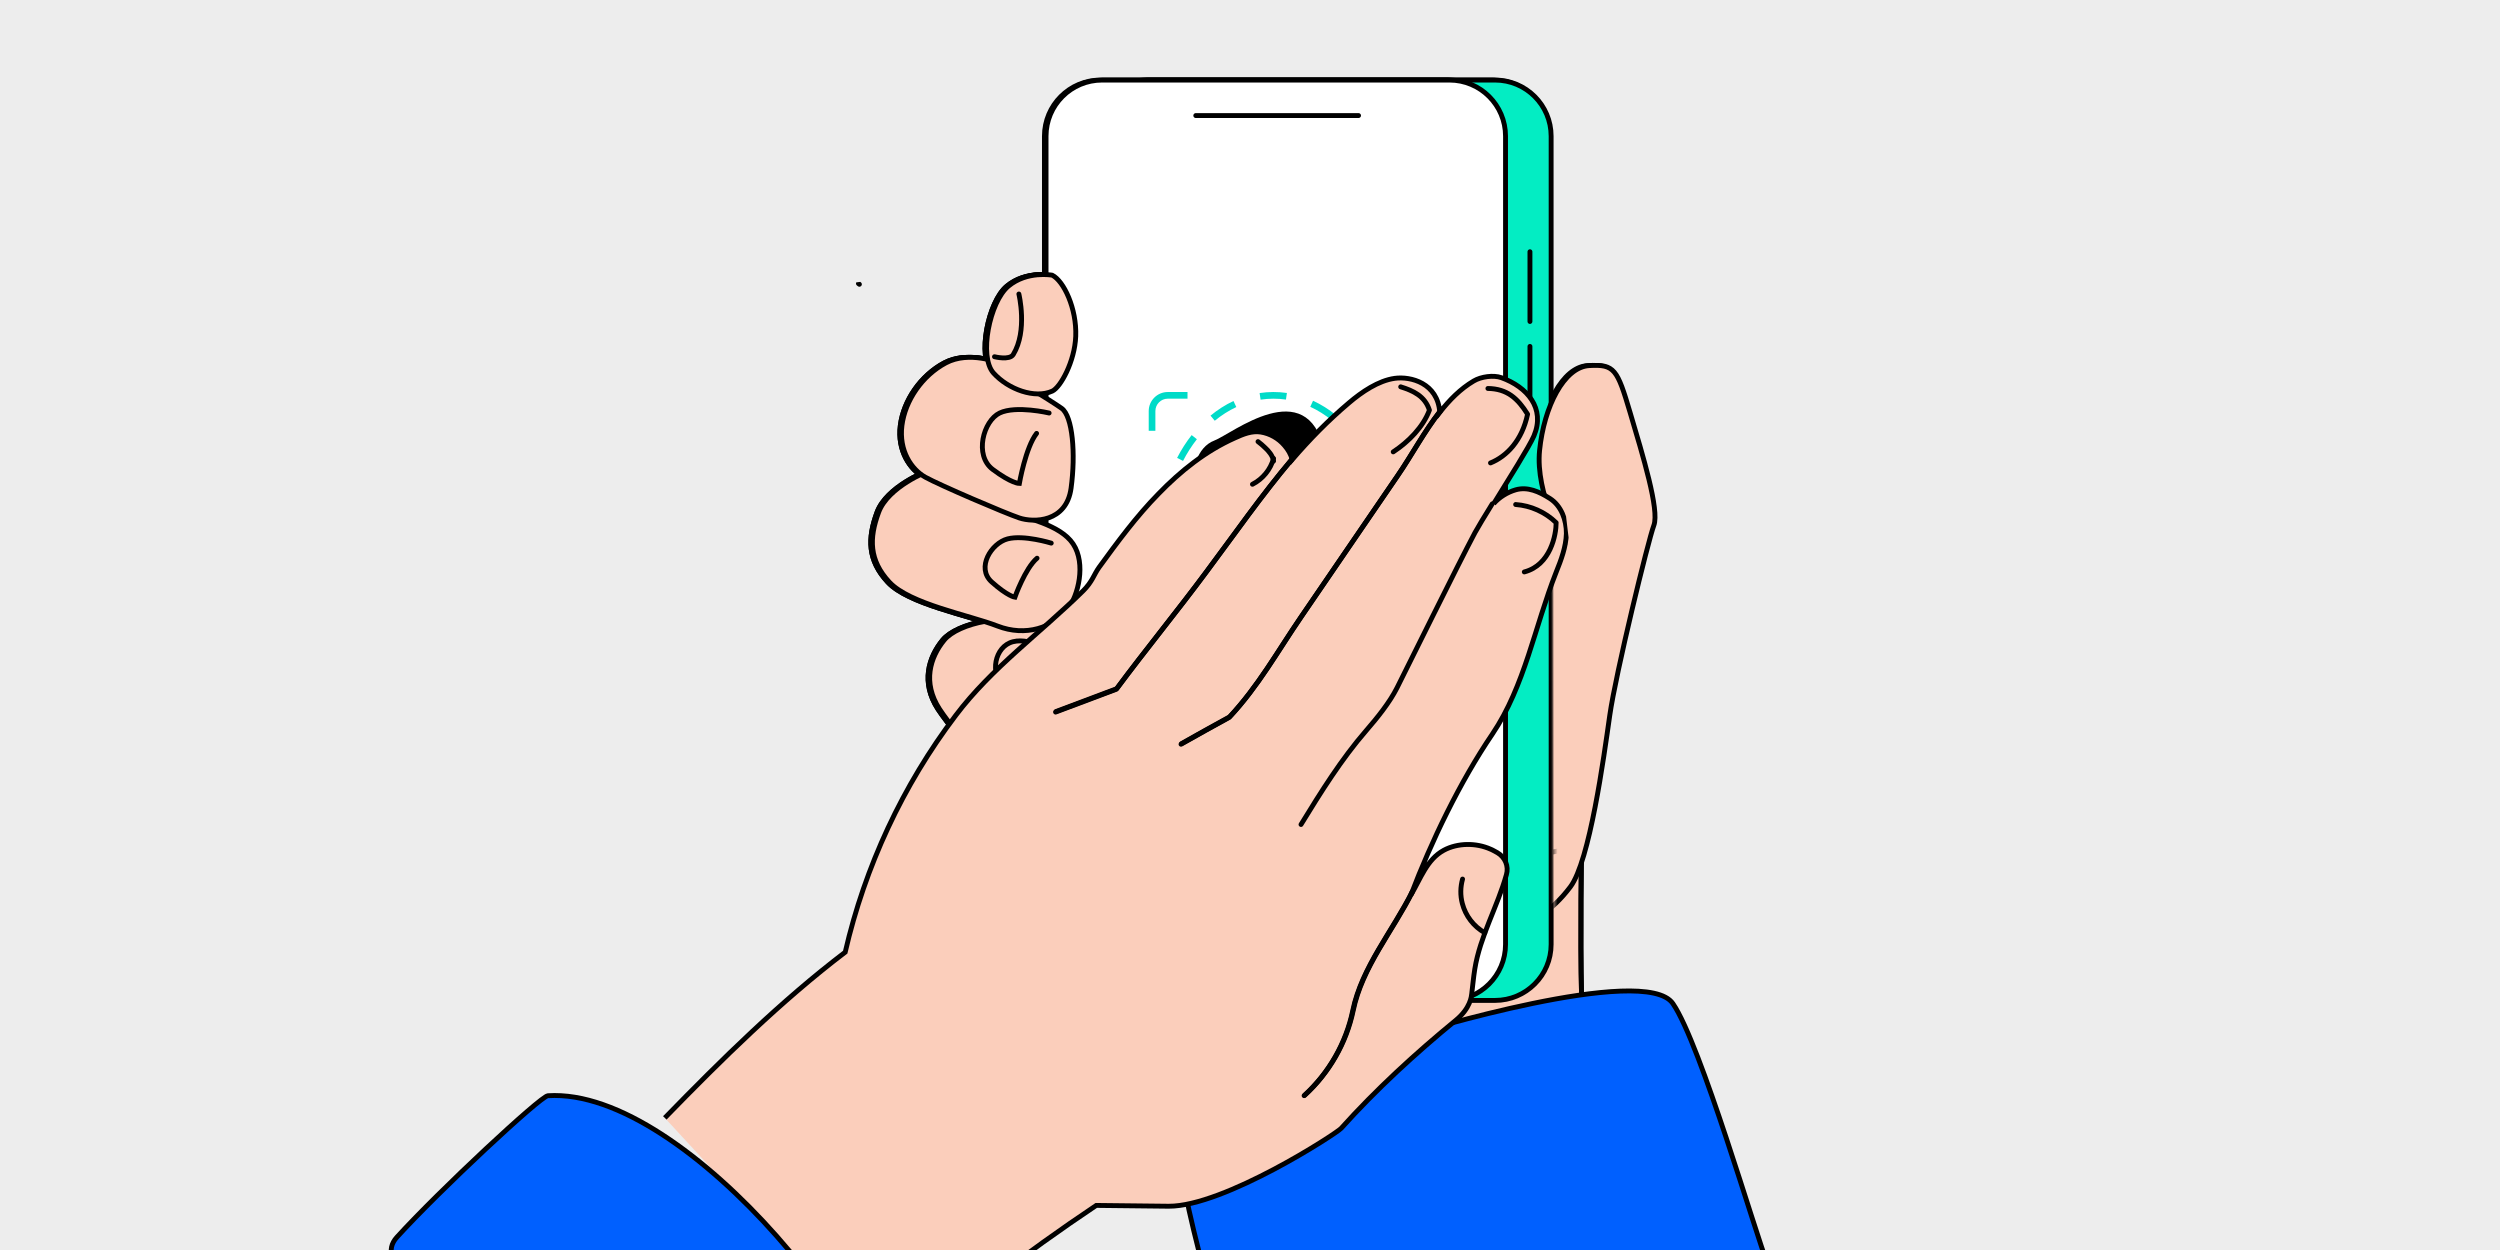 <?xml version="1.0" encoding="UTF-8"?> <svg xmlns="http://www.w3.org/2000/svg" width="768" height="384" viewBox="0 0 768 384" fill="none"><rect x="0" y="0" width="768" height="384" fill="#333333" stroke="none"/><g clip-path="url(#clip0_5140_16367)"><rect width="768" height="384" fill="#EDEDED"></rect><path d="M334.794 219.744L329.022 217.338C330.529 213.761 331.663 209.123 330.944 204.827C329.983 199.054 324.236 195.651 324.236 195.651C322.934 194.69 321.08 193.567 318.432 192.315C309.294 187.987 293.893 191.354 289.565 196.643C285.238 201.931 282.832 209.632 288.121 217.816C293.415 225.993 314.105 248.611 317.955 255.344C321.805 262.077 332.872 272.667 332.872 272.667L340.573 262.561L334.8 219.738L334.794 219.744Z" fill="#FBCEBB" stroke="black" stroke-width="1.5" stroke-miterlimit="10"></path><path d="M284.73 144.698C284.73 144.698 272.373 149.397 269.422 157.383C266.471 165.369 266.471 172.108 272.726 178.841C278.982 185.574 297.266 188.947 305.927 192.314C314.589 195.68 323.052 192.828 327.578 187.019C330.69 183.02 333.207 173.212 329.19 167.123C325.172 161.035 314.57 159.305 308.804 156.806C303.038 154.302 284.73 144.698 284.73 144.698Z" fill="#FBCEBB" stroke="black" stroke-width="1.5" stroke-miterlimit="10"></path><path d="M322.449 166.848C322.449 166.848 314.023 164.244 309.045 165.546C304.072 166.848 299.286 174.412 304.159 178.777C309.032 183.142 311.283 183.47 311.283 183.47C311.283 183.47 314.42 174.598 318.091 171.48" fill="#FBCEBB"></path><path d="M322.449 166.848C322.449 166.848 314.023 164.244 309.045 165.546C304.072 166.848 299.286 174.412 304.159 178.777C309.032 183.142 311.283 183.47 311.283 183.47C311.283 183.47 314.42 174.598 318.091 171.48" stroke="black" stroke-width="1.5" stroke-miterlimit="10"></path><path d="M324.234 195.652C324.234 195.652 330.459 199.056 330.942 205.789C331.494 213.483 329.498 220.706 320.836 222.628C312.175 224.55 297.258 220.706 296.297 219.261" stroke="black" stroke-width="1.5" stroke-miterlimit="10"></path><path d="M324.205 200.978C324.205 200.978 316.505 195.683 310.733 197.128C304.961 198.572 303.516 207.234 307.844 210.6C312.171 213.967 315.246 214.556 315.246 214.556C315.246 214.556 318.911 204.828 321.316 203.383" fill="#FBCEBB"></path><path d="M324.205 200.978C324.205 200.978 316.505 195.683 310.733 197.128C304.961 198.572 303.516 207.234 307.844 210.6C312.171 213.967 315.246 214.556 315.246 214.556C315.246 214.556 318.911 204.828 321.316 203.383" stroke="black" stroke-width="1.5" stroke-miterlimit="10"></path><path d="M306.406 111.485C306.406 111.485 297.292 107.635 290.063 111.485C282.828 115.335 277.539 123.036 276.578 130.73C275.617 138.43 279.467 144.203 283.795 146.608C288.123 149.014 308.335 157.675 312.662 159.12C316.99 160.564 327.096 160.564 328.54 149.981C329.985 139.398 329.024 127.847 325.651 125.441C322.278 123.036 308.812 114.858 308.812 114.858L306.406 111.491V111.485Z" fill="#FBCEBB" stroke="black" stroke-width="1.5" stroke-miterlimit="10"></path><path d="M321.797 126.88C321.797 126.88 311.611 124.475 306.601 126.88C301.591 129.286 298.702 139.869 304.474 144.203C310.247 148.531 312.652 148.531 312.652 148.531C312.652 148.531 314.574 137.464 317.947 133.136" fill="#FBCEBB"></path><path d="M321.797 126.88C321.797 126.88 311.611 124.475 306.601 126.88C301.591 129.286 298.702 139.869 304.474 144.203C310.247 148.531 312.652 148.531 312.652 148.531C312.652 148.531 314.574 137.464 317.947 133.136" stroke="black" stroke-width="1.5" stroke-miterlimit="10"></path><path d="M322.758 84.54C322.758 84.54 315.058 83.095 309.286 87.906C303.513 92.718 300.147 109.532 304.716 114.597C309.286 119.663 317.463 122.558 322.758 120.153C325.282 119.006 329.671 111.076 329.975 103.307C330.31 94.77 326.286 86.307 322.758 84.54Z" fill="#FBCEBB" stroke="black" stroke-width="1.5" stroke-miterlimit="10"></path><path d="M312.505 90.319C312.505 90.319 315.258 101.628 310.769 108.926C309.641 110.761 305.016 109.589 305.016 109.589" fill="#FBCEBB"></path><path d="M312.505 90.319C312.505 90.319 315.258 101.628 310.769 108.926C309.641 110.761 305.016 109.589 305.016 109.589" stroke="black" stroke-width="1.5" stroke-miterlimit="10"></path><path d="M458.791 24.598H352.083C342.571 24.598 334.859 32.309 334.859 41.821V290.106C334.859 299.619 342.571 307.33 352.083 307.33H458.791C468.304 307.33 476.015 299.619 476.015 290.106V41.821C476.015 32.309 468.304 24.598 458.791 24.598Z" fill="#03EDC3" stroke="black" stroke-width="1.5"></path><path d="M469.508 77.334V98.761" stroke="black" stroke-width="1.5" stroke-linecap="round"></path><path d="M469.508 106.419V127.847" stroke="black" stroke-width="1.5" stroke-linecap="round"></path><path d="M444.781 24.598H338.073C328.561 24.598 320.85 32.309 320.85 41.821V290.106C320.85 299.619 328.561 307.33 338.073 307.33H444.781C454.294 307.33 462.005 299.619 462.005 290.106V41.821C462.005 32.309 454.294 24.598 444.781 24.598Z" fill="white" stroke="black" stroke-width="1.5"></path><mask id="mask0_5140_16367" style="mask-type:luminance" maskUnits="userSpaceOnUse" x="467" y="92" width="63" height="199"><path d="M476.97 285.657L476.486 160.324L470.249 154.211L467.348 107.878C467.348 107.878 503.432 92.483 504.876 92.483C506.321 92.483 528.455 133.379 529.416 133.379C530.377 133.379 523.16 262.326 523.16 262.326L504.393 290.716L476.97 285.657Z" fill="white"></path></mask><g mask="url(#mask0_5140_16367)"><path d="M480.178 167.264C480.178 167.264 471.095 151.708 472.472 138.297C473.848 124.887 479.967 112.759 487.711 112.313C495.455 111.867 496.323 113.373 500.254 126.654C504.185 139.934 509.337 156.674 507.576 161.38C505.815 166.086 495.852 206.888 494.023 219.79C492.194 232.686 487.848 264.591 481.914 272.453C475.987 280.308 471.058 281.908 471.058 281.908L470.252 171.201L476.787 153.053" fill="#FBCEBB"></path><path d="M480.178 167.264C480.178 167.264 471.095 151.708 472.472 138.297C473.848 124.887 479.967 112.759 487.711 112.313C495.455 111.867 496.323 113.373 500.254 126.654C504.185 139.934 509.337 156.674 507.576 161.38C505.815 166.086 495.852 206.888 494.023 219.79C492.194 232.686 487.848 264.591 481.914 272.453C475.987 280.308 471.058 281.908 471.058 281.908L470.252 171.201" fill="#FBCEBB"></path><path d="M480.178 167.264C480.178 167.264 471.095 151.708 472.472 138.297C473.848 124.887 479.967 112.759 487.711 112.313C495.455 111.867 496.323 113.373 500.254 126.654C504.185 139.934 509.337 156.674 507.576 161.38C505.815 166.086 495.852 206.888 494.023 219.79C492.194 232.686 487.848 264.591 481.914 272.453C475.987 280.308 471.058 281.908 471.058 281.908L470.252 171.201" stroke="black" stroke-width="1.5" stroke-miterlimit="10" stroke-linecap="round"></path></g><path d="M329.692 215.59C330.832 212.322 331.545 208.454 330.944 204.827C329.983 199.054 324.236 195.651 324.236 195.651C322.934 194.69 321.08 193.567 318.432 192.315C309.294 187.987 293.893 191.354 289.565 196.643C285.238 201.931 282.832 209.632 288.121 217.816C293.415 225.993 317.471 253.9 321.322 260.639V223.154" fill="#FBCEBB"></path><path d="M329.692 215.59C330.832 212.322 331.545 208.454 330.944 204.827C329.983 199.054 324.236 195.651 324.236 195.651C322.934 194.69 321.08 193.567 318.432 192.315C309.294 187.987 293.893 191.354 289.565 196.643C285.238 201.931 282.832 209.632 288.121 217.816C293.415 225.993 317.471 253.9 321.322 260.639V223.154" stroke="black" stroke-width="1.5" stroke-miterlimit="10"></path><path d="M284.73 144.698C284.73 144.698 272.373 149.397 269.422 157.383C266.471 165.369 266.471 172.108 272.726 178.841C278.982 185.574 297.266 188.947 305.927 192.314C314.589 195.68 323.052 192.828 327.578 187.019C330.69 183.02 333.207 173.212 329.19 167.123C325.172 161.035 314.57 159.305 308.804 156.806C303.038 154.302 284.73 144.698 284.73 144.698Z" fill="#FBCEBB" stroke="black" stroke-width="1.5" stroke-miterlimit="10"></path><path d="M322.449 166.848C322.449 166.848 314.023 164.244 309.045 165.546C304.072 166.848 299.286 174.412 304.159 178.777C309.032 183.142 311.283 183.47 311.283 183.47C311.283 183.47 314.42 174.598 318.091 171.48" fill="#FBCEBB"></path><path d="M322.449 166.848C322.449 166.848 314.023 164.244 309.045 165.546C304.072 166.848 299.286 174.412 304.159 178.777C309.032 183.142 311.283 183.47 311.283 183.47C311.283 183.47 314.42 174.598 318.091 171.48" stroke="black" stroke-width="1.5" stroke-miterlimit="10" stroke-linecap="round"></path><path d="M324.234 195.652C324.234 195.652 330.459 199.056 330.942 205.789C331.494 213.483 329.498 220.706 320.836 222.628C312.175 224.55 297.258 220.706 296.297 219.261" stroke="black" stroke-width="1.5" stroke-miterlimit="10" stroke-linecap="round"></path><path d="M324.205 200.978C324.205 200.978 316.505 195.683 310.733 197.128C304.961 198.572 303.516 207.234 307.844 210.6C312.171 213.967 315.246 214.556 315.246 214.556C315.246 214.556 318.911 204.828 321.316 203.383" fill="#FBCEBB"></path><path d="M324.205 200.978C324.205 200.978 316.505 195.683 310.733 197.128C304.961 198.572 303.516 207.234 307.844 210.6C312.171 213.967 315.246 214.556 315.246 214.556C315.246 214.556 318.911 204.828 321.316 203.383" stroke="black" stroke-width="1.5" stroke-miterlimit="10" stroke-linecap="round"></path><path d="M306.406 111.485C306.406 111.485 297.292 107.635 290.063 111.485C282.828 115.335 277.539 123.036 276.578 130.73C275.617 138.43 279.467 144.203 283.795 146.608C288.123 149.014 308.335 157.675 312.662 159.12C316.99 160.564 327.096 160.564 328.54 149.981C329.985 139.398 329.024 127.847 325.651 125.441C322.278 123.036 308.812 114.858 308.812 114.858L306.406 111.491V111.485Z" fill="#FBCEBB" stroke="black" stroke-width="1.5" stroke-miterlimit="10"></path><path d="M321.797 126.88C321.797 126.88 311.611 124.475 306.601 126.88C301.591 129.286 298.702 139.869 304.474 144.203C310.247 148.531 312.652 148.531 312.652 148.531C312.652 148.531 314.574 137.464 317.947 133.136" fill="#FBCEBB"></path><path d="M321.797 126.88C321.797 126.88 311.611 124.475 306.601 126.88C301.591 129.286 298.702 139.869 304.474 144.203C310.247 148.531 312.652 148.531 312.652 148.531C312.652 148.531 314.574 137.464 317.947 133.136" stroke="black" stroke-width="1.5" stroke-miterlimit="10" stroke-linecap="round"></path><path d="M322.758 84.54C322.758 84.54 315.058 83.095 309.286 87.906C303.513 92.718 300.147 109.532 304.716 114.597C309.286 119.663 317.463 122.558 322.758 120.153C325.282 119.006 329.671 111.076 329.975 103.307C330.31 94.77 326.286 86.307 322.758 84.54Z" fill="#FBCEBB" stroke="black" stroke-width="1.5" stroke-miterlimit="10"></path><path d="M312.505 90.319C312.505 90.319 315.258 101.628 310.769 108.926C309.641 110.761 305.016 109.589 305.016 109.589" fill="#FBCEBB"></path><path d="M312.505 90.319C312.505 90.319 315.258 101.628 310.769 108.926C309.641 110.761 305.016 109.589 305.016 109.589" stroke="black" stroke-width="1.5" stroke-miterlimit="10" stroke-linecap="round"></path><path d="M329.693 215.591C329.693 215.591 329.507 216.217 328.54 217.736C327.572 219.255 326.06 220.247 325.136 220.954C324.212 221.661 322.203 222.262 322.203 222.262" fill="#FBCEBB"></path><path d="M329.693 215.591C329.693 215.591 329.507 216.217 328.54 217.736C327.572 219.255 326.06 220.247 325.136 220.954C324.212 221.661 322.203 222.262 322.203 222.262" stroke="black" stroke-width="1.5" stroke-miterlimit="10"></path><path d="M431.752 207.702H350.643C348.966 207.702 347.605 209.062 347.605 210.74V229.271C347.605 230.949 348.966 232.309 350.643 232.309H431.752C433.43 232.309 434.79 230.949 434.79 229.271V210.74C434.79 209.062 433.43 207.702 431.752 207.702Z" fill="#EFEFEF" stroke="black" stroke-width="1.5"></path><path d="M362.41 220.004H419.977" stroke="black" stroke-width="1.5" stroke-linecap="round"></path><g clip-path="url(#clip1_5140_16367)"><rect width="89" height="89" transform="translate(345.852 88.501)" fill="white"></rect><path d="M389.578 146.479C389.803 146.527 390.041 146.547 390.28 146.547C391.699 146.547 393.309 145.831 393.827 145.224C394.196 144.794 394.155 144.133 393.732 143.771C393.302 143.403 392.668 143.437 392.299 143.867C392.006 144.126 390.642 144.658 389.926 144.46C389.741 144.412 389.714 144.344 389.68 144.249C389.298 143.041 389.503 137.536 389.728 134.344C389.769 133.777 389.339 133.293 388.78 133.252C388.22 133.211 387.729 133.641 387.688 134.2C387.586 135.647 387.122 142.939 387.736 144.869C388.002 145.722 388.657 146.295 389.578 146.479Z" fill="black"></path><path d="M399.619 147.517C399.592 147.537 396.577 149.809 390.383 149.809C384.189 149.809 381.174 147.537 381.146 147.517C380.703 147.169 380.062 147.244 379.707 147.687C379.359 148.131 379.434 148.772 379.877 149.127C380.021 149.236 383.418 151.855 390.383 151.855C397.347 151.855 400.745 149.236 400.888 149.127C401.331 148.779 401.406 148.138 401.058 147.694C400.704 147.251 400.062 147.176 399.619 147.517Z" fill="black"></path><path d="M392.301 153.908H387.867C387.301 153.908 386.844 154.365 386.844 154.931C386.844 155.498 387.301 155.955 387.867 155.955H392.301C392.867 155.955 393.324 155.498 393.324 154.931C393.324 154.365 392.867 153.908 392.301 153.908Z" fill="black"></path><path d="M380.219 134.705C381.251 134.705 382.088 133.759 382.088 132.591C382.088 131.423 381.251 130.476 380.219 130.476C379.186 130.476 378.35 131.423 378.35 132.591C378.35 133.759 379.186 134.705 380.219 134.705Z" fill="black"></path><path d="M399.871 134.705C400.903 134.705 401.74 133.759 401.74 132.591C401.74 131.423 400.903 130.476 399.871 130.476C398.839 130.476 398.002 131.423 398.002 132.591C398.002 133.759 398.839 134.705 399.871 134.705Z" fill="black"></path><path d="M385.73 126.554L385.785 126.356C385.348 125.967 384.837 125.626 384.291 125.449C382.667 124.74 380.867 125.156 379.318 125.776C377.258 126.506 375.361 127.591 373.697 128.983L373.806 129.153C375.703 128.328 377.708 127.727 379.72 127.359C381.876 127.209 383.541 127.093 385.73 126.554Z" fill="black"></path><path d="M393.549 126.356L393.603 126.554C395.793 127.099 397.458 127.209 399.606 127.365C401.619 127.727 403.631 128.327 405.521 129.159L405.63 128.989C403.965 127.597 402.069 126.513 400.009 125.783C397.956 124.862 395.316 124.698 393.549 126.356Z" fill="black"></path><path d="M418.208 132.625C417.949 131.322 417.356 130.333 416.476 129.76C415.65 129.221 414.845 129.132 414.108 129.282C415.33 125.401 416.223 121.895 416.223 121.895C419.231 102.828 405.684 106.341 405.684 106.341C400.247 82.589 377.245 101.321 371.897 103.333C366.548 105.345 364.536 112.87 366.044 117.72C366.937 120.592 367.947 125.926 368.615 129.801C367.613 129.187 366.323 128.907 365 129.767C364.127 130.333 363.526 131.329 363.267 132.632C362.619 135.899 364.134 140.811 367.121 145.149C367.988 146.404 368.881 146.773 369.625 146.786C370.089 150.62 370.573 153.751 370.989 154.747C371.399 155.716 372.722 157.339 374.7 159.024V173.111H376.747V160.696C379.359 163.295 386.624 169.714 394.653 169.714C397.866 169.714 401.611 166.651 403.433 164.434V173.118H405.479V159.509C407.771 157.653 409.313 155.818 409.763 154.754C410.145 153.847 410.691 150.518 411.237 146.561C411.366 146.575 411.496 146.589 411.625 146.589C412.621 146.589 413.651 146.166 414.354 145.149C417.342 140.804 418.856 135.892 418.208 132.625ZM368.806 143.976C365.75 139.535 364.829 135.272 365.273 133.021C365.375 132.495 365.607 131.806 366.112 131.472C366.323 131.336 366.542 131.274 366.746 131.274C367.435 131.274 368.056 131.888 368.363 132.236V134.467C368.39 135.265 368.779 139.037 369.004 141.172C369.12 142.332 369.25 143.478 369.373 144.604C369.216 144.501 369.031 144.31 368.806 143.976ZM407.874 153.949C406.919 156.221 398.965 163.363 390.376 163.363C381.788 163.363 373.834 156.221 372.879 153.949C372.572 153.212 372.122 150.381 371.61 146.077L371.201 142.441C371.194 142.38 371.187 142.305 371.18 142.236C370.982 140.347 370.771 138.287 370.566 136.063C370.471 135.012 370.505 133.948 370.669 132.905L371.569 127.168C372.476 123.423 373.24 119.718 373.24 119.718C378.93 125.742 385.117 120.558 389.967 117.877C390.062 117.822 390.172 117.774 390.274 117.72L390.506 117.747L396.154 115.769C400.227 115.018 404.483 115.325 406.53 117.372C408.678 119.521 410.193 127.468 410.943 132.386C409.94 141.145 408.501 152.469 407.874 153.949ZM412.669 143.976C412.328 144.474 411.878 144.563 411.516 144.522C412.076 140.279 412.615 135.695 412.956 132.727C413.017 132.557 413.078 132.386 413.14 132.216C413.542 131.752 414.47 130.892 415.37 131.472C415.875 131.799 416.107 132.495 416.21 133.021C416.646 135.278 415.725 139.535 412.669 143.976Z" fill="black"></path><path d="M390.082 178.773C369.521 178.773 352.795 158.049 352.795 132.577C352.795 107.105 369.521 86.381 390.082 86.381C410.642 86.381 427.368 107.105 427.368 132.577C427.368 158.049 410.642 178.773 390.082 178.773ZM390.082 92.521C372.912 92.521 358.934 110.489 358.934 132.577C358.934 154.665 372.905 172.633 390.082 172.633C407.252 172.633 421.222 154.665 421.222 132.577C421.222 110.489 407.258 92.521 390.082 92.521Z" fill="white"></path><path d="M385.922 176.42C383.18 176.017 380.478 175.205 377.893 174.012L378.752 172.156C381.16 173.268 383.671 174.018 386.222 174.394L385.922 176.42ZM394.312 176.413L394.005 174.387C396.557 174.005 399.067 173.248 401.475 172.129L402.335 173.984C399.756 175.185 397.055 176.003 394.312 176.413ZM370.819 169.557C368.718 167.838 366.767 165.832 365 163.595L366.61 162.326C368.281 164.448 370.137 166.344 372.115 167.974L370.819 169.557ZM409.402 169.516L408.106 167.934C410.084 166.31 411.933 164.407 413.604 162.278L415.214 163.54C413.447 165.785 411.496 167.797 409.402 169.516ZM360.518 156.61C359.27 154.195 358.199 151.616 357.353 148.949L359.304 148.328C360.123 150.886 361.139 153.356 362.34 155.668L360.518 156.61ZM419.689 156.555L417.867 155.614C419.061 153.301 420.078 150.832 420.889 148.274L422.84 148.894C421.994 151.555 420.937 154.133 419.689 156.555ZM355.47 140.886C355.061 138.185 354.85 135.408 354.85 132.639H356.896C356.896 135.306 357.101 137.98 357.496 140.579L355.47 140.886ZM424.709 140.825L422.683 140.518C423.072 137.919 423.277 135.245 423.277 132.577V132.448H425.323V132.577C425.323 135.354 425.119 138.123 424.709 140.825ZM357.476 124.698L355.45 124.398C355.859 121.649 356.487 118.934 357.305 116.335L359.256 116.949C358.472 119.446 357.872 122.052 357.476 124.698ZM422.67 124.514C422.267 121.867 421.653 119.262 420.855 116.772L422.806 116.151C423.638 118.75 424.273 121.458 424.696 124.207L422.67 124.514ZM362.278 109.595L360.457 108.661C361.746 106.15 363.254 103.797 364.925 101.662L366.535 102.924C364.946 104.957 363.506 107.201 362.278 109.595ZM417.806 109.432C416.564 107.044 415.118 104.8 413.515 102.774L415.118 101.505C416.803 103.633 418.311 105.98 419.614 108.49L417.806 109.432ZM372.026 97.255L370.723 95.679C372.934 93.858 375.308 92.344 377.777 91.191L378.643 93.046C376.324 94.131 374.1 95.543 372.026 97.255ZM408.003 97.139C405.916 95.441 403.685 94.035 401.366 92.971L402.219 91.109C404.695 92.248 407.082 93.742 409.299 95.55L408.003 97.139ZM386.106 90.775L385.799 88.749C388.562 88.326 391.427 88.319 394.19 88.721L393.896 90.747C391.325 90.379 388.671 90.386 386.106 90.775Z" fill="#00DBC8"></path><path d="M353.785 100.345H351.738V94.281C351.738 91.054 354.365 88.428 357.591 88.428H363.656V90.474H357.591C355.497 90.474 353.785 92.18 353.785 94.281V100.345Z" fill="#00DBC8"></path><path d="M428.433 100.345H426.386V94.281C426.386 92.186 424.681 90.474 422.58 90.474H416.516V88.428H422.58C425.807 88.428 428.433 91.054 428.433 94.281V100.345Z" fill="#00DBC8"></path><path d="M363.656 176.726H357.591C354.365 176.726 351.738 174.1 351.738 170.873V164.809H353.785V170.873C353.785 172.975 355.49 174.68 357.591 174.68H363.656V176.726Z" fill="#00DBC8"></path><path d="M422.58 176.726H416.516V174.68H422.58C424.681 174.68 426.386 172.975 426.386 170.873V164.809H428.433V170.873C428.433 174.1 425.807 176.726 422.58 176.726Z" fill="#00DBC8"></path></g><path d="M485.852 260C485.852 260 485.406 287.972 485.852 306.026L380.5 347.501" fill="#FBCEBB"></path><path d="M485.852 260C485.852 260 485.406 287.972 485.852 306.026L380.5 347.501L361 284.501L485.852 260Z" fill="#FBCEBB"></path><path d="M485.852 260C485.852 260 485.406 287.972 485.852 306.026L380.5 347.501" stroke="black" stroke-width="1.5" stroke-miterlimit="10"></path><path d="M485.852 260C485.852 260 485.406 287.972 485.852 306.026L380.5 347.501L361 284.501L485.852 260Z" stroke="black" stroke-width="1.5" stroke-miterlimit="10"></path><path d="M335.286 219.744L329.514 217.338C331.021 213.761 332.155 209.123 331.436 204.827C330.475 199.054 324.728 195.651 324.728 195.651C323.426 194.69 321.572 193.567 318.925 192.315C309.786 187.987 294.385 191.354 290.057 196.643C285.73 201.931 283.324 209.632 288.613 217.816C293.908 225.993 314.597 248.611 318.447 255.344C322.297 262.077 333.364 272.667 333.364 272.667L341.065 262.561L335.293 219.738L335.286 219.744Z" fill="#FBCEBB" stroke="black" stroke-width="1.5" stroke-miterlimit="10"></path><path d="M285.222 144.698C285.222 144.698 272.865 149.397 269.914 157.383C266.963 165.369 266.963 172.108 273.219 178.841C279.474 185.574 297.758 188.947 306.42 192.314C315.081 195.68 323.544 192.828 328.07 187.019C331.182 183.02 333.7 173.212 329.682 167.123C325.664 161.035 315.062 159.305 309.296 156.806C303.53 154.302 285.222 144.698 285.222 144.698Z" fill="#FBCEBB" stroke="black" stroke-width="1.5" stroke-miterlimit="10"></path><path d="M322.941 166.848C322.941 166.848 314.516 164.244 309.537 165.546C304.565 166.848 299.778 174.412 304.651 178.777C309.524 183.142 311.775 183.47 311.775 183.47C311.775 183.47 314.912 174.598 318.583 171.48" fill="#FBCEBB"></path><path d="M322.941 166.848C322.941 166.848 314.516 164.244 309.537 165.546C304.565 166.848 299.778 174.412 304.651 178.777C309.524 183.142 311.775 183.47 311.775 183.47C311.775 183.47 314.912 174.598 318.583 171.48" stroke="black" stroke-width="1.5" stroke-miterlimit="10"></path><path d="M324.726 195.652C324.726 195.652 330.951 199.056 331.435 205.789C331.986 213.483 329.99 220.706 321.329 222.628C312.667 224.55 297.75 220.706 296.789 219.261" stroke="black" stroke-width="1.5" stroke-miterlimit="10"></path><path d="M324.698 200.978C324.698 200.978 316.997 195.683 311.225 197.128C305.453 198.572 304.008 207.234 308.336 210.6C312.663 213.967 315.739 214.556 315.739 214.556C315.739 214.556 319.403 204.828 321.808 203.383" fill="#FBCEBB"></path><path d="M324.698 200.978C324.698 200.978 316.997 195.683 311.225 197.128C305.453 198.572 304.008 207.234 308.336 210.6C312.663 213.967 315.739 214.556 315.739 214.556C315.739 214.556 319.403 204.828 321.808 203.383" stroke="black" stroke-width="1.5" stroke-miterlimit="10"></path><path d="M306.899 111.485C306.899 111.485 297.785 107.635 290.555 111.485C283.32 115.335 278.031 123.036 277.07 130.73C276.109 138.43 279.96 144.203 284.287 146.608C288.615 149.014 308.827 157.675 313.154 159.12C317.482 160.564 327.588 160.564 329.033 149.981C330.477 139.398 329.516 127.847 326.143 125.441C322.771 123.036 309.304 114.858 309.304 114.858L306.899 111.491V111.485Z" fill="#FBCEBB" stroke="black" stroke-width="1.5" stroke-miterlimit="10"></path><path d="M322.289 126.88C322.289 126.88 312.103 124.475 307.093 126.88C302.084 129.286 299.194 139.869 304.967 144.203C310.739 148.531 313.144 148.531 313.144 148.531C313.144 148.531 315.066 137.464 318.439 133.136" fill="#FBCEBB"></path><path d="M322.289 126.88C322.289 126.88 312.103 124.475 307.093 126.88C302.084 129.286 299.194 139.869 304.967 144.203C310.739 148.531 313.144 148.531 313.144 148.531C313.144 148.531 315.066 137.464 318.439 133.136" stroke="black" stroke-width="1.5" stroke-miterlimit="10"></path><path d="M323.25 84.54C323.25 84.54 315.55 83.095 309.778 87.906C304.006 92.718 300.639 109.532 305.208 114.597C309.778 119.663 317.956 122.558 323.25 120.153C325.774 119.006 330.163 111.076 330.467 103.307C330.802 94.77 326.778 86.307 323.25 84.54Z" fill="#FBCEBB" stroke="black" stroke-width="1.5" stroke-miterlimit="10"></path><path d="M312.997 90.319C312.997 90.319 315.75 101.628 311.261 108.926C310.133 110.761 305.508 109.589 305.508 109.589" fill="#FBCEBB"></path><path d="M312.997 90.319C312.997 90.319 315.75 101.628 311.261 108.926C310.133 110.761 305.508 109.589 305.508 109.589" stroke="black" stroke-width="1.5" stroke-miterlimit="10"></path><path d="M459.283 24.598H352.575C343.063 24.598 335.352 32.309 335.352 41.821V290.106C335.352 299.619 343.063 307.33 352.575 307.33H459.283C468.796 307.33 476.507 299.619 476.507 290.106V41.821C476.507 32.309 468.796 24.598 459.283 24.598Z" fill="#03EDC3" stroke="black" stroke-width="1.5"></path><path d="M470 77.334V98.761" stroke="black" stroke-width="1.5" stroke-linecap="round"></path><path d="M470 106.419V127.847" stroke="black" stroke-width="1.5" stroke-linecap="round"></path><path d="M445.276 24.598H338.567C329.055 24.598 321.344 32.309 321.344 41.821V290.106C321.344 299.619 329.055 307.33 338.567 307.33H445.276C454.788 307.33 462.499 299.619 462.499 290.106V41.821C462.499 32.309 454.788 24.598 445.276 24.598Z" fill="white" stroke="black" stroke-width="1.5"></path><path d="M367.344 35.501H417.344" stroke="black" stroke-width="1.5" stroke-linecap="round"></path><mask id="mask1_5140_16367" style="mask-type:luminance" maskUnits="userSpaceOnUse" x="467" y="92" width="63" height="199"><path d="M477.462 285.657L476.979 160.324L470.741 154.211L467.84 107.878C467.84 107.878 503.924 92.483 505.368 92.483C506.813 92.483 528.947 133.379 529.908 133.379C530.869 133.379 523.652 262.326 523.652 262.326L504.885 290.716L477.462 285.657Z" fill="white"></path></mask><g mask="url(#mask1_5140_16367)"><path d="M480.67 167.264C480.67 167.264 471.587 151.708 472.964 138.297C474.34 124.887 480.46 112.759 488.203 112.313C495.947 111.867 496.815 113.373 500.746 126.654C504.677 139.934 509.829 156.674 508.068 161.38C506.307 166.086 496.344 206.888 494.515 219.79C492.686 232.686 488.34 264.591 482.406 272.453C476.479 280.308 471.55 281.908 471.55 281.908L470.744 171.201L477.279 153.053" fill="#FBCEBB"></path><path d="M480.67 167.264C480.67 167.264 471.587 151.708 472.964 138.297C474.34 124.887 480.46 112.759 488.203 112.313C495.947 111.867 496.815 113.373 500.746 126.654C504.677 139.934 509.829 156.674 508.068 161.38C506.307 166.086 496.344 206.888 494.515 219.79C492.686 232.686 488.34 264.591 482.406 272.453C476.479 280.308 471.55 281.908 471.55 281.908L470.744 171.201" fill="#FBCEBB"></path><path d="M480.67 167.264C480.67 167.264 471.587 151.708 472.964 138.297C474.34 124.887 480.46 112.759 488.203 112.313C495.947 111.867 496.815 113.373 500.746 126.654C504.677 139.934 509.829 156.674 508.068 161.38C506.307 166.086 496.344 206.888 494.515 219.79C492.686 232.686 488.34 264.591 482.406 272.453C476.479 280.308 471.55 281.908 471.55 281.908L470.744 171.201" stroke="black" stroke-width="1.5" stroke-miterlimit="10" stroke-linecap="round"></path></g><path d="M330.184 215.59C331.325 212.322 332.038 208.454 331.436 204.827C330.475 199.054 324.728 195.651 324.728 195.651C323.426 194.69 321.572 193.567 318.925 192.315C309.786 187.987 294.385 191.354 290.057 196.643C285.73 201.931 283.324 209.632 288.613 217.816C293.908 225.993 317.964 253.9 321.814 260.639V223.154" fill="#FBCEBB"></path><path d="M330.184 215.59C331.325 212.322 332.038 208.454 331.436 204.827C330.475 199.054 324.728 195.651 324.728 195.651C323.426 194.69 321.572 193.567 318.925 192.315C309.786 187.987 294.385 191.354 290.057 196.643C285.73 201.931 283.324 209.632 288.613 217.816C293.908 225.993 317.964 253.9 321.814 260.639V223.154" stroke="black" stroke-width="1.5" stroke-miterlimit="10"></path><path d="M285.222 144.698C285.222 144.698 272.865 149.397 269.914 157.383C266.963 165.369 266.963 172.108 273.219 178.841C279.474 185.574 297.758 188.947 306.42 192.314C315.081 195.68 323.544 192.828 328.07 187.019C331.182 183.02 333.7 173.212 329.682 167.123C325.664 161.035 315.062 159.305 309.296 156.806C303.53 154.302 285.222 144.698 285.222 144.698Z" fill="#FBCEBB" stroke="black" stroke-width="1.5" stroke-miterlimit="10"></path><path d="M322.941 166.848C322.941 166.848 314.516 164.244 309.537 165.546C304.565 166.848 299.778 174.412 304.651 178.777C309.524 183.142 311.775 183.47 311.775 183.47C311.775 183.47 314.912 174.598 318.583 171.48" fill="#FBCEBB"></path><path d="M322.941 166.848C322.941 166.848 314.516 164.244 309.537 165.546C304.565 166.848 299.778 174.412 304.651 178.777C309.524 183.142 311.775 183.47 311.775 183.47C311.775 183.47 314.912 174.598 318.583 171.48" stroke="black" stroke-width="1.5" stroke-miterlimit="10" stroke-linecap="round"></path><path d="M324.726 195.652C324.726 195.652 330.951 199.056 331.435 205.789C331.986 213.483 329.99 220.706 321.329 222.628C312.667 224.55 297.75 220.706 296.789 219.261" stroke="black" stroke-width="1.5" stroke-miterlimit="10" stroke-linecap="round"></path><path d="M324.698 200.978C324.698 200.978 316.997 195.683 311.225 197.128C305.453 198.572 304.008 207.234 308.336 210.6C312.663 213.967 315.739 214.556 315.739 214.556C315.739 214.556 319.403 204.828 321.808 203.383" fill="#FBCEBB"></path><path d="M324.698 200.978C324.698 200.978 316.997 195.683 311.225 197.128C305.453 198.572 304.008 207.234 308.336 210.6C312.663 213.967 315.739 214.556 315.739 214.556C315.739 214.556 319.403 204.828 321.808 203.383" stroke="black" stroke-width="1.5" stroke-miterlimit="10" stroke-linecap="round"></path><path d="M306.899 111.485C306.899 111.485 297.785 107.635 290.555 111.485C283.32 115.335 278.031 123.036 277.07 130.73C276.109 138.43 279.96 144.203 284.287 146.608C288.615 149.014 308.827 157.675 313.154 159.12C317.482 160.564 327.588 160.564 329.033 149.981C330.477 139.398 329.516 127.847 326.143 125.441C322.771 123.036 309.304 114.858 309.304 114.858L306.899 111.491V111.485Z" fill="#FBCEBB" stroke="black" stroke-width="1.5" stroke-miterlimit="10"></path><path d="M322.289 126.88C322.289 126.88 312.103 124.475 307.093 126.88C302.084 129.286 299.194 139.869 304.967 144.203C310.739 148.531 313.144 148.531 313.144 148.531C313.144 148.531 315.066 137.464 318.439 133.136" fill="#FBCEBB"></path><path d="M322.289 126.88C322.289 126.88 312.103 124.475 307.093 126.88C302.084 129.286 299.194 139.869 304.967 144.203C310.739 148.531 313.144 148.531 313.144 148.531C313.144 148.531 315.066 137.464 318.439 133.136" stroke="black" stroke-width="1.5" stroke-miterlimit="10" stroke-linecap="round"></path><path d="M323.25 84.54C323.25 84.54 315.55 83.095 309.778 87.906C304.006 92.718 300.639 109.532 305.208 114.597C309.778 119.663 317.956 122.558 323.25 120.153C325.774 119.006 330.163 111.076 330.467 103.307C330.802 94.77 326.778 86.307 323.25 84.54Z" fill="#FBCEBB" stroke="black" stroke-width="1.5" stroke-miterlimit="10"></path><path d="M312.997 90.319C312.997 90.319 315.75 101.628 311.261 108.926C310.133 110.761 305.508 109.589 305.508 109.589" fill="#FBCEBB"></path><path d="M312.997 90.319C312.997 90.319 315.75 101.628 311.261 108.926C310.133 110.761 305.508 109.589 305.508 109.589" stroke="black" stroke-width="1.5" stroke-miterlimit="10" stroke-linecap="round"></path><path d="M330.185 215.591C330.185 215.591 329.999 216.217 329.032 217.736C328.065 219.255 326.552 220.247 325.628 220.954C324.704 221.661 322.695 222.262 322.695 222.262" fill="#FBCEBB"></path><path d="M330.185 215.591C330.185 215.591 329.999 216.217 329.032 217.736C328.065 219.255 326.552 220.247 325.628 220.954C324.704 221.661 322.695 222.262 322.695 222.262" stroke="black" stroke-width="1.5" stroke-miterlimit="10"></path><path d="M362.563 353.949C362.805 338.777 434.167 317.629 434.167 317.629C434.167 317.629 505.312 295.774 513.905 308.286C522.498 320.791 539.257 378.984 543.157 388.731C547.063 398.477 466.475 424.722 466.475 424.722C466.475 424.722 384.821 447.432 382.682 437.153C380.543 426.873 362.315 369.126 362.557 353.955L362.563 353.949Z" fill="#0060FF" stroke="black" stroke-width="1.5" stroke-linecap="round" stroke-linejoin="round"></path><g clip-path="url(#clip2_5140_16367)"><rect width="89" height="89" transform="translate(347 120.501)" fill="white"></rect><path d="M390.726 178.479C390.951 178.527 391.19 178.547 391.429 178.547C392.848 178.547 394.457 177.831 394.976 177.224C395.344 176.794 395.303 176.133 394.88 175.771C394.451 175.403 393.816 175.437 393.448 175.867C393.155 176.126 391.79 176.658 391.074 176.46C390.89 176.412 390.863 176.344 390.828 176.249C390.446 175.041 390.651 169.536 390.876 166.344C390.917 165.777 390.487 165.293 389.928 165.252C389.369 165.211 388.877 165.641 388.836 166.2C388.734 167.647 388.27 174.939 388.884 176.869C389.15 177.722 389.805 178.295 390.726 178.479Z" fill="black"></path><path d="M400.768 179.517C400.74 179.537 397.725 181.809 391.531 181.809C385.337 181.809 382.322 179.537 382.295 179.517C381.851 179.169 381.21 179.244 380.855 179.687C380.507 180.131 380.582 180.772 381.026 181.127C381.169 181.236 384.566 183.855 391.531 183.855C398.496 183.855 401.893 181.236 402.036 181.127C402.48 180.779 402.555 180.138 402.207 179.694C401.852 179.251 401.211 179.176 400.768 179.517Z" fill="black"></path><path d="M393.449 185.908H389.015C388.449 185.908 387.992 186.365 387.992 186.931C387.992 187.498 388.449 187.955 389.015 187.955H393.449C394.016 187.955 394.473 187.498 394.473 186.931C394.473 186.365 394.016 185.908 393.449 185.908Z" fill="black"></path><path d="M381.367 166.705C382.399 166.705 383.236 165.759 383.236 164.591C383.236 163.423 382.399 162.476 381.367 162.476C380.335 162.476 379.498 163.423 379.498 164.591C379.498 165.759 380.335 166.705 381.367 166.705Z" fill="black"></path><path d="M401.02 166.705C402.052 166.705 402.889 165.759 402.889 164.591C402.889 163.423 402.052 162.476 401.02 162.476C399.987 162.476 399.15 163.423 399.15 164.591C399.15 165.759 399.987 166.705 401.02 166.705Z" fill="black"></path><path d="M386.879 158.554L386.933 158.356C386.497 157.967 385.985 157.626 385.439 157.449C383.816 156.74 382.015 157.156 380.466 157.776C378.406 158.506 376.51 159.591 374.845 160.983L374.955 161.153C376.851 160.328 378.857 159.727 380.869 159.359C383.025 159.209 384.689 159.093 386.879 158.554Z" fill="black"></path><path d="M394.697 158.356L394.752 158.554C396.942 159.099 398.606 159.209 400.755 159.365C402.767 159.727 404.78 160.327 406.669 161.159L406.778 160.989C405.114 159.597 403.217 158.513 401.157 157.783C399.104 156.862 396.464 156.698 394.697 158.356Z" fill="black"></path><path d="M419.357 164.625C419.097 163.322 418.504 162.333 417.624 161.76C416.799 161.221 415.994 161.132 415.257 161.282C416.478 157.401 417.372 153.895 417.372 153.895C420.38 134.828 406.832 138.341 406.832 138.341C401.395 114.589 378.393 133.321 373.045 135.333C367.697 137.345 365.684 144.87 367.192 149.72C368.086 152.592 369.095 157.926 369.764 161.801C368.761 161.187 367.472 160.907 366.148 161.767C365.275 162.333 364.675 163.329 364.416 164.632C363.768 167.899 365.282 172.811 368.27 177.149C369.136 178.404 370.03 178.773 370.773 178.786C371.237 182.62 371.722 185.751 372.138 186.747C372.547 187.716 373.87 189.339 375.849 191.024V205.111H377.895V192.696C380.508 195.295 387.773 201.714 395.802 201.714C399.015 201.714 402.76 198.651 404.581 196.434V205.118H406.628V191.509C408.92 189.653 410.461 187.818 410.912 186.754C411.294 185.847 411.839 182.518 412.385 178.561C412.515 178.575 412.644 178.589 412.774 178.589C413.77 178.589 414.8 178.166 415.502 177.149C418.49 172.804 420.005 167.892 419.357 164.625ZM369.955 175.976C366.899 171.535 365.978 167.272 366.421 165.021C366.524 164.495 366.755 163.806 367.26 163.472C367.472 163.336 367.69 163.274 367.895 163.274C368.584 163.274 369.204 163.888 369.511 164.236V166.467C369.539 167.265 369.927 171.037 370.153 173.172C370.269 174.332 370.398 175.478 370.521 176.604C370.364 176.501 370.18 176.31 369.955 175.976ZM409.022 185.949C408.067 188.221 400.113 195.363 391.525 195.363C382.936 195.363 374.982 188.221 374.027 185.949C373.72 185.212 373.27 182.381 372.758 178.077L372.349 174.441C372.342 174.38 372.335 174.305 372.329 174.236C372.131 172.347 371.919 170.287 371.715 168.063C371.619 167.012 371.653 165.948 371.817 164.905L372.718 159.168C373.625 155.423 374.389 151.718 374.389 151.718C380.078 157.742 386.265 152.558 391.115 149.877C391.211 149.822 391.32 149.774 391.422 149.72L391.654 149.747L397.302 147.769C401.375 147.018 405.632 147.325 407.678 149.372C409.827 151.521 411.341 159.468 412.092 164.386C411.089 173.145 409.65 184.469 409.022 185.949ZM413.818 175.976C413.476 176.474 413.026 176.563 412.665 176.522C413.224 172.279 413.763 167.695 414.104 164.727C414.165 164.557 414.227 164.386 414.288 164.216C414.691 163.752 415.618 162.892 416.519 163.472C417.024 163.799 417.256 164.495 417.358 165.021C417.795 167.278 416.874 171.535 413.818 175.976Z" fill="black"></path><path d="M391.23 210.773C370.67 210.773 353.943 190.049 353.943 164.577C353.943 139.105 370.67 118.381 391.23 118.381C411.79 118.381 428.517 139.105 428.517 164.577C428.517 190.049 411.79 210.773 391.23 210.773ZM391.23 124.521C374.06 124.521 360.083 142.489 360.083 164.577C360.083 186.665 374.053 204.633 391.23 204.633C408.4 204.633 422.371 186.665 422.371 164.577C422.371 142.489 408.407 124.521 391.23 124.521Z" fill="white"></path><path d="M387.07 208.42C384.328 208.017 381.627 207.205 379.041 206.012L379.901 204.156C382.309 205.268 384.819 206.018 387.371 206.394L387.07 208.42ZM395.461 208.413L395.154 206.387C397.705 206.005 400.216 205.248 402.624 204.129L403.483 205.984C400.905 207.185 398.203 208.003 395.461 208.413ZM371.967 201.557C369.866 199.838 367.915 197.832 366.149 195.595L367.758 194.326C369.43 196.448 371.285 198.344 373.263 199.974L371.967 201.557ZM410.55 201.516L409.254 199.934C411.232 198.31 413.081 196.407 414.752 194.278L416.362 195.54C414.595 197.785 412.644 199.797 410.55 201.516ZM361.667 188.61C360.418 186.195 359.347 183.616 358.502 180.949L360.453 180.328C361.271 182.886 362.288 185.356 363.488 187.668L361.667 188.61ZM420.837 188.555L419.016 187.614C420.21 185.301 421.226 182.832 422.038 180.274L423.989 180.894C423.143 183.555 422.086 186.133 420.837 188.555ZM356.619 172.886C356.21 170.185 355.998 167.408 355.998 164.639H358.045C358.045 167.306 358.249 169.98 358.645 172.579L356.619 172.886ZM425.858 172.825L423.832 172.518C424.221 169.919 424.425 167.245 424.425 164.577V164.448H426.472V164.577C426.472 167.354 426.267 170.123 425.858 172.825ZM358.624 156.698L356.598 156.398C357.008 153.649 357.635 150.934 358.454 148.335L360.405 148.949C359.62 151.446 359.02 154.052 358.624 156.698ZM423.818 156.514C423.416 153.867 422.802 151.262 422.004 148.772L423.955 148.151C424.787 150.75 425.421 153.458 425.844 156.207L423.818 156.514ZM363.427 141.595L361.605 140.661C362.895 138.15 364.402 135.797 366.074 133.662L367.683 134.924C366.094 136.957 364.655 139.201 363.427 141.595ZM418.954 141.432C417.713 139.044 416.267 136.8 414.664 134.774L416.267 133.505C417.952 135.633 419.459 137.98 420.762 140.49L418.954 141.432ZM373.175 129.255L371.872 127.679C374.082 125.858 376.456 124.344 378.925 123.191L379.792 125.046C377.472 126.131 375.249 127.543 373.175 129.255ZM409.152 129.139C407.064 127.441 404.834 126.035 402.514 124.971L403.367 123.109C405.843 124.248 408.231 125.742 410.448 127.55L409.152 129.139ZM387.255 122.775L386.948 120.749C389.71 120.326 392.575 120.319 395.338 120.721L395.045 122.747C392.473 122.379 389.819 122.386 387.255 122.775Z" fill="#00DBC8"></path><path d="M354.933 132.345H352.887V126.281C352.887 123.054 355.513 120.428 358.74 120.428H364.804V122.474H358.74C356.645 122.474 354.933 124.18 354.933 126.281V132.345Z" fill="#00DBC8"></path><path d="M429.581 132.345H427.535V126.281C427.535 124.186 425.83 122.474 423.728 122.474H417.664V120.428H423.728C426.955 120.428 429.581 123.054 429.581 126.281V132.345Z" fill="#00DBC8"></path><path d="M364.804 208.726H358.74C355.513 208.726 352.887 206.1 352.887 202.873V196.809H354.933V202.873C354.933 204.975 356.639 206.68 358.74 206.68H364.804V208.726Z" fill="#00DBC8"></path><path d="M423.728 208.726H417.664V206.68H423.728C425.83 206.68 427.535 204.975 427.535 202.873V196.809H429.581V202.873C429.581 206.1 426.955 208.726 423.728 208.726Z" fill="#00DBC8"></path></g><g clip-path="url(#clip3_5140_16367)"><path d="M24.872 478.195C24.872 478.195 109.935 413.392 117.579 402.58C125.223 391.767 134.788 388.853 134.788 388.853L167.653 370.6L239.426 452.485C239.426 452.485 226.981 468.291 222.722 477.815C218.454 487.251 200.345 508.243 187.718 515.146C175.091 522.049 159.804 537.047 147.104 543.341C141.257 546.251 35.84 502.506 24.872 478.195Z" fill="#0060FF" stroke="black" stroke-width="1.5" stroke-miterlimit="10"></path><path d="M204.228 343.419C221.645 325.515 239.934 307.506 259.646 292.508C265.705 266.244 277.316 241.26 293.596 219.78C304.673 205.11 319.598 194.485 332.737 181.512C335.586 178.696 336.034 176.522 337.626 174.299C343.325 166.458 349.112 158.607 355.896 151.697C362.67 144.7 370.344 138.567 379.249 134.584C381.85 133.388 384.549 132.27 387.348 132.73C390.147 133.189 392.712 134.649 394.564 136.813C395.691 138.092 396.577 139.576 396.95 141.211C402.314 135.001 408.068 129.098 414.419 123.742C418.273 120.453 423.426 116.919 428.477 116.225C433.353 115.553 441.66 117.65 442.299 126.675C445.295 122.87 448.605 119.469 452.738 117.03C454.969 115.702 458.798 115.155 461.203 116.015C469.156 118.862 474.812 125.43 471.224 133.901C469.844 137.159 463.292 147.488 458.85 154.736C460.561 152.763 463.033 151.23 465.598 150.481C469.278 149.421 472.834 151.028 476.093 153.111C479.635 155.338 481.235 159.829 481.192 163.899C481.072 168.067 479.59 171.956 478.022 175.855C471.502 192.365 468.396 210.764 458.475 225.472C448.543 240.094 439.681 258.475 433.423 274.954C436.448 269.908 438.31 264.03 443.547 261.193C447.789 258.917 453.447 258.858 457.938 260.882C458.493 261.081 459.166 261.53 460.014 261.959C462.394 263.353 463.524 266.133 462.769 268.698C460.046 278.479 454.678 287.606 453.055 297.697C452.649 300.22 452.428 302.809 452.11 305.321C452.019 306.039 451.749 309.694 447.238 313.416C434.746 323.661 422.784 334.638 412.004 346.621C410.601 348.203 376.024 370.638 359.019 370.555C351.574 370.475 344.216 370.385 336.771 370.305C314.728 385.052 293.57 401.284 273.714 418.774" fill="#FBCEBB"></path><path d="M204.228 343.419C221.645 325.515 239.934 307.506 259.646 292.508C265.705 266.244 277.316 241.26 293.596 219.78C304.673 205.11 319.598 194.485 332.737 181.512C335.586 178.696 336.034 176.522 337.626 174.299C343.325 166.458 349.112 158.607 355.896 151.697C362.67 144.7 370.344 138.567 379.249 134.584C381.85 133.388 384.549 132.27 387.348 132.73C390.147 133.189 392.712 134.649 394.564 136.813C395.691 138.092 396.577 139.576 396.95 141.211C402.314 135.001 408.068 129.098 414.419 123.742C418.273 120.453 423.426 116.919 428.477 116.225C433.353 115.553 441.66 117.65 442.299 126.675C445.295 122.87 448.605 119.469 452.738 117.03C454.969 115.702 458.798 115.155 461.203 116.015C469.156 118.862 474.812 125.43 471.224 133.901C469.844 137.159 463.292 147.488 458.85 154.736C460.561 152.763 463.033 151.23 465.598 150.481C469.278 149.421 472.834 151.028 476.093 153.111C479.635 155.338 481.235 159.829 481.192 163.899C481.072 168.067 479.59 171.956 478.022 175.855C471.502 192.365 468.396 210.764 458.475 225.472C448.543 240.094 439.681 258.475 433.423 274.954C436.448 269.908 438.31 264.03 443.547 261.193C447.789 258.917 453.447 258.858 457.938 260.882C458.493 261.081 459.166 261.53 460.014 261.959C462.394 263.353 463.524 266.133 462.769 268.698C460.046 278.479 454.678 287.606 453.055 297.697C452.649 300.22 452.428 302.809 452.11 305.321C452.019 306.039 451.749 309.694 447.238 313.416C434.746 323.661 422.784 334.638 412.004 346.621C410.601 348.203 376.024 370.638 359.019 370.555C351.574 370.475 344.216 370.385 336.771 370.305C314.728 385.052 293.57 401.284 273.714 418.774" stroke="black" stroke-width="1.5" stroke-miterlimit="10"></path><path d="M442.508 126.208C437.668 132.355 433.77 139.715 429.475 145.973C424.278 153.577 419.082 161.18 413.809 168.881C409.14 175.715 404.47 182.548 399.801 189.381C392.495 200.065 386.607 210.756 377.738 220.213C372.84 222.921 367.855 225.639 362.967 228.434" stroke="black" stroke-width="1.5" stroke-miterlimit="10" stroke-linecap="round" stroke-linejoin="round"></path><path d="M324.43 218.56C330.613 216.229 336.795 213.897 343.064 211.556C352.133 199.335 361.558 187.867 370.627 175.646C379.322 164.001 387.627 152.048 396.929 141.037" stroke="black" stroke-width="1.5" stroke-miterlimit="10" stroke-linecap="round" stroke-linejoin="round"></path><path d="M400.787 336.478C408.367 329.561 413.637 320.358 415.718 310.389C418.459 297.071 427.925 285.951 433.996 273.825" stroke="black" stroke-width="1.5" stroke-miterlimit="10" stroke-linecap="round" stroke-linejoin="round"></path><path d="M264.005 87.334C263.907 87.257 263.809 87.18 263.712 87.103Z" fill="#FFD1C7"></path><path d="M264.005 87.334C263.907 87.257 263.809 87.18 263.712 87.103" stroke="black" stroke-width="1.5" stroke-miterlimit="10" stroke-linecap="round" stroke-linejoin="round"></path><path d="M386.46 135.664C387.241 136.277 387.925 136.813 388.63 137.524C389.823 138.618 390.961 139.984 391.246 141.629" stroke="black" stroke-width="1.5" stroke-miterlimit="10" stroke-linecap="round" stroke-linejoin="round"></path><path d="M399.669 253.285C405.816 243.27 412.05 233.245 419.749 224.369C423.171 220.424 426.869 215.828 429.161 211.312C432.025 205.667 447.684 173.835 453.101 163.643C454.048 161.939 456.039 158.607 458.413 154.788" stroke="black" stroke-width="1.5" stroke-miterlimit="10" stroke-linecap="round" stroke-linejoin="round"></path><path d="M442.355 126.404C437.515 132.551 433.617 139.91 429.321 146.168C424.125 153.772 418.928 161.375 413.655 169.076C408.986 175.91 404.317 182.743 399.648 189.577C392.342 200.26 386.453 210.951 377.584 220.409C372.686 223.116 367.701 225.834 362.813 228.629" stroke="black" stroke-width="1.5" stroke-miterlimit="10" stroke-linecap="round" stroke-linejoin="round"></path><path d="M324.277 218.756C330.459 216.424 336.641 214.093 342.911 211.751C351.98 199.53 361.404 188.062 370.473 175.842C379.169 164.196 387.473 152.244 396.776 141.232" stroke="black" stroke-width="1.5" stroke-miterlimit="10" stroke-linecap="round" stroke-linejoin="round"></path><path d="M400.623 336.587C408.203 329.669 413.473 320.467 415.554 310.497C418.295 297.179 427.761 286.06 433.832 273.933" stroke="black" stroke-width="1.5" stroke-miterlimit="10" stroke-linecap="round" stroke-linejoin="round"></path><path d="M456.145 286.547C452.732 284.658 450.21 281.337 449.227 277.567C448.575 275.083 448.621 272.514 449.299 270.047" stroke="black" stroke-width="1.5" stroke-miterlimit="10" stroke-linecap="round" stroke-linejoin="round"></path><path d="M125.301 390.402C120.531 388.5 118.433 383.908 121.898 380.092C135.031 365.637 166.051 336.775 168.302 336.608C211.121 333.847 277.334 416.909 275.091 449.021C275.022 450.163 274.749 451.329 273.918 452.15L228.919 494.435C225.303 497.857 219.617 496.065 218.218 491.286C206.4 452.099 167.596 407.387 125.301 390.402Z" fill="#0060FF"></path><path d="M125.301 390.402C120.531 388.5 118.433 383.908 121.898 380.092C135.031 365.637 166.051 336.775 168.302 336.608C211.121 333.847 277.334 416.909 275.091 449.021C275.022 450.163 274.749 451.329 273.918 452.15L228.919 494.435C225.303 497.857 219.617 496.065 218.218 491.286C206.4 452.099 167.596 407.387 125.301 390.402Z" stroke="black" stroke-width="1.5" stroke-miterlimit="10" stroke-linecap="round" stroke-linejoin="round"></path><path d="M465.607 154.987C470.249 155.314 474.74 157.339 478.048 160.565C478.05 164.276 476.333 173.584 468.266 175.699" stroke="black" stroke-width="1.5" stroke-miterlimit="10" stroke-linecap="round" stroke-linejoin="round"></path><path d="M457.086 119.336C462.94 119.43 466.205 122.308 469.275 127.242C467.586 135.309 462.862 140.205 457.881 142.216" stroke="black" stroke-width="1.5" stroke-miterlimit="10" stroke-linecap="round" stroke-linejoin="round"></path><path d="M430.295 118.835C434.158 120.051 437.714 121.658 439.119 125.996C437.173 131.178 432.756 135.683 427.998 138.816" stroke="black" stroke-width="1.5" stroke-miterlimit="10" stroke-linecap="round" stroke-linejoin="round"></path><path d="M391.24 140.835C390.317 144.215 387.925 147.153 384.755 148.77" stroke="black" stroke-width="1.5" stroke-miterlimit="10" stroke-linecap="round" stroke-linejoin="round"></path></g></g><defs><clipPath id="clip0_5140_16367"><rect width="768" height="384" fill="white"></rect></clipPath><clipPath id="clip1_5140_16367"><rect width="89" height="89" fill="white" transform="translate(345.852 88.501)"></rect></clipPath><clipPath id="clip2_5140_16367"><rect width="89" height="89" fill="white" transform="translate(347 120.501)"></rect></clipPath><clipPath id="clip3_5140_16367"><rect width="491" height="440" fill="white" transform="translate(-18 120.419) rotate(-6.833)"></rect></clipPath></defs></svg> 